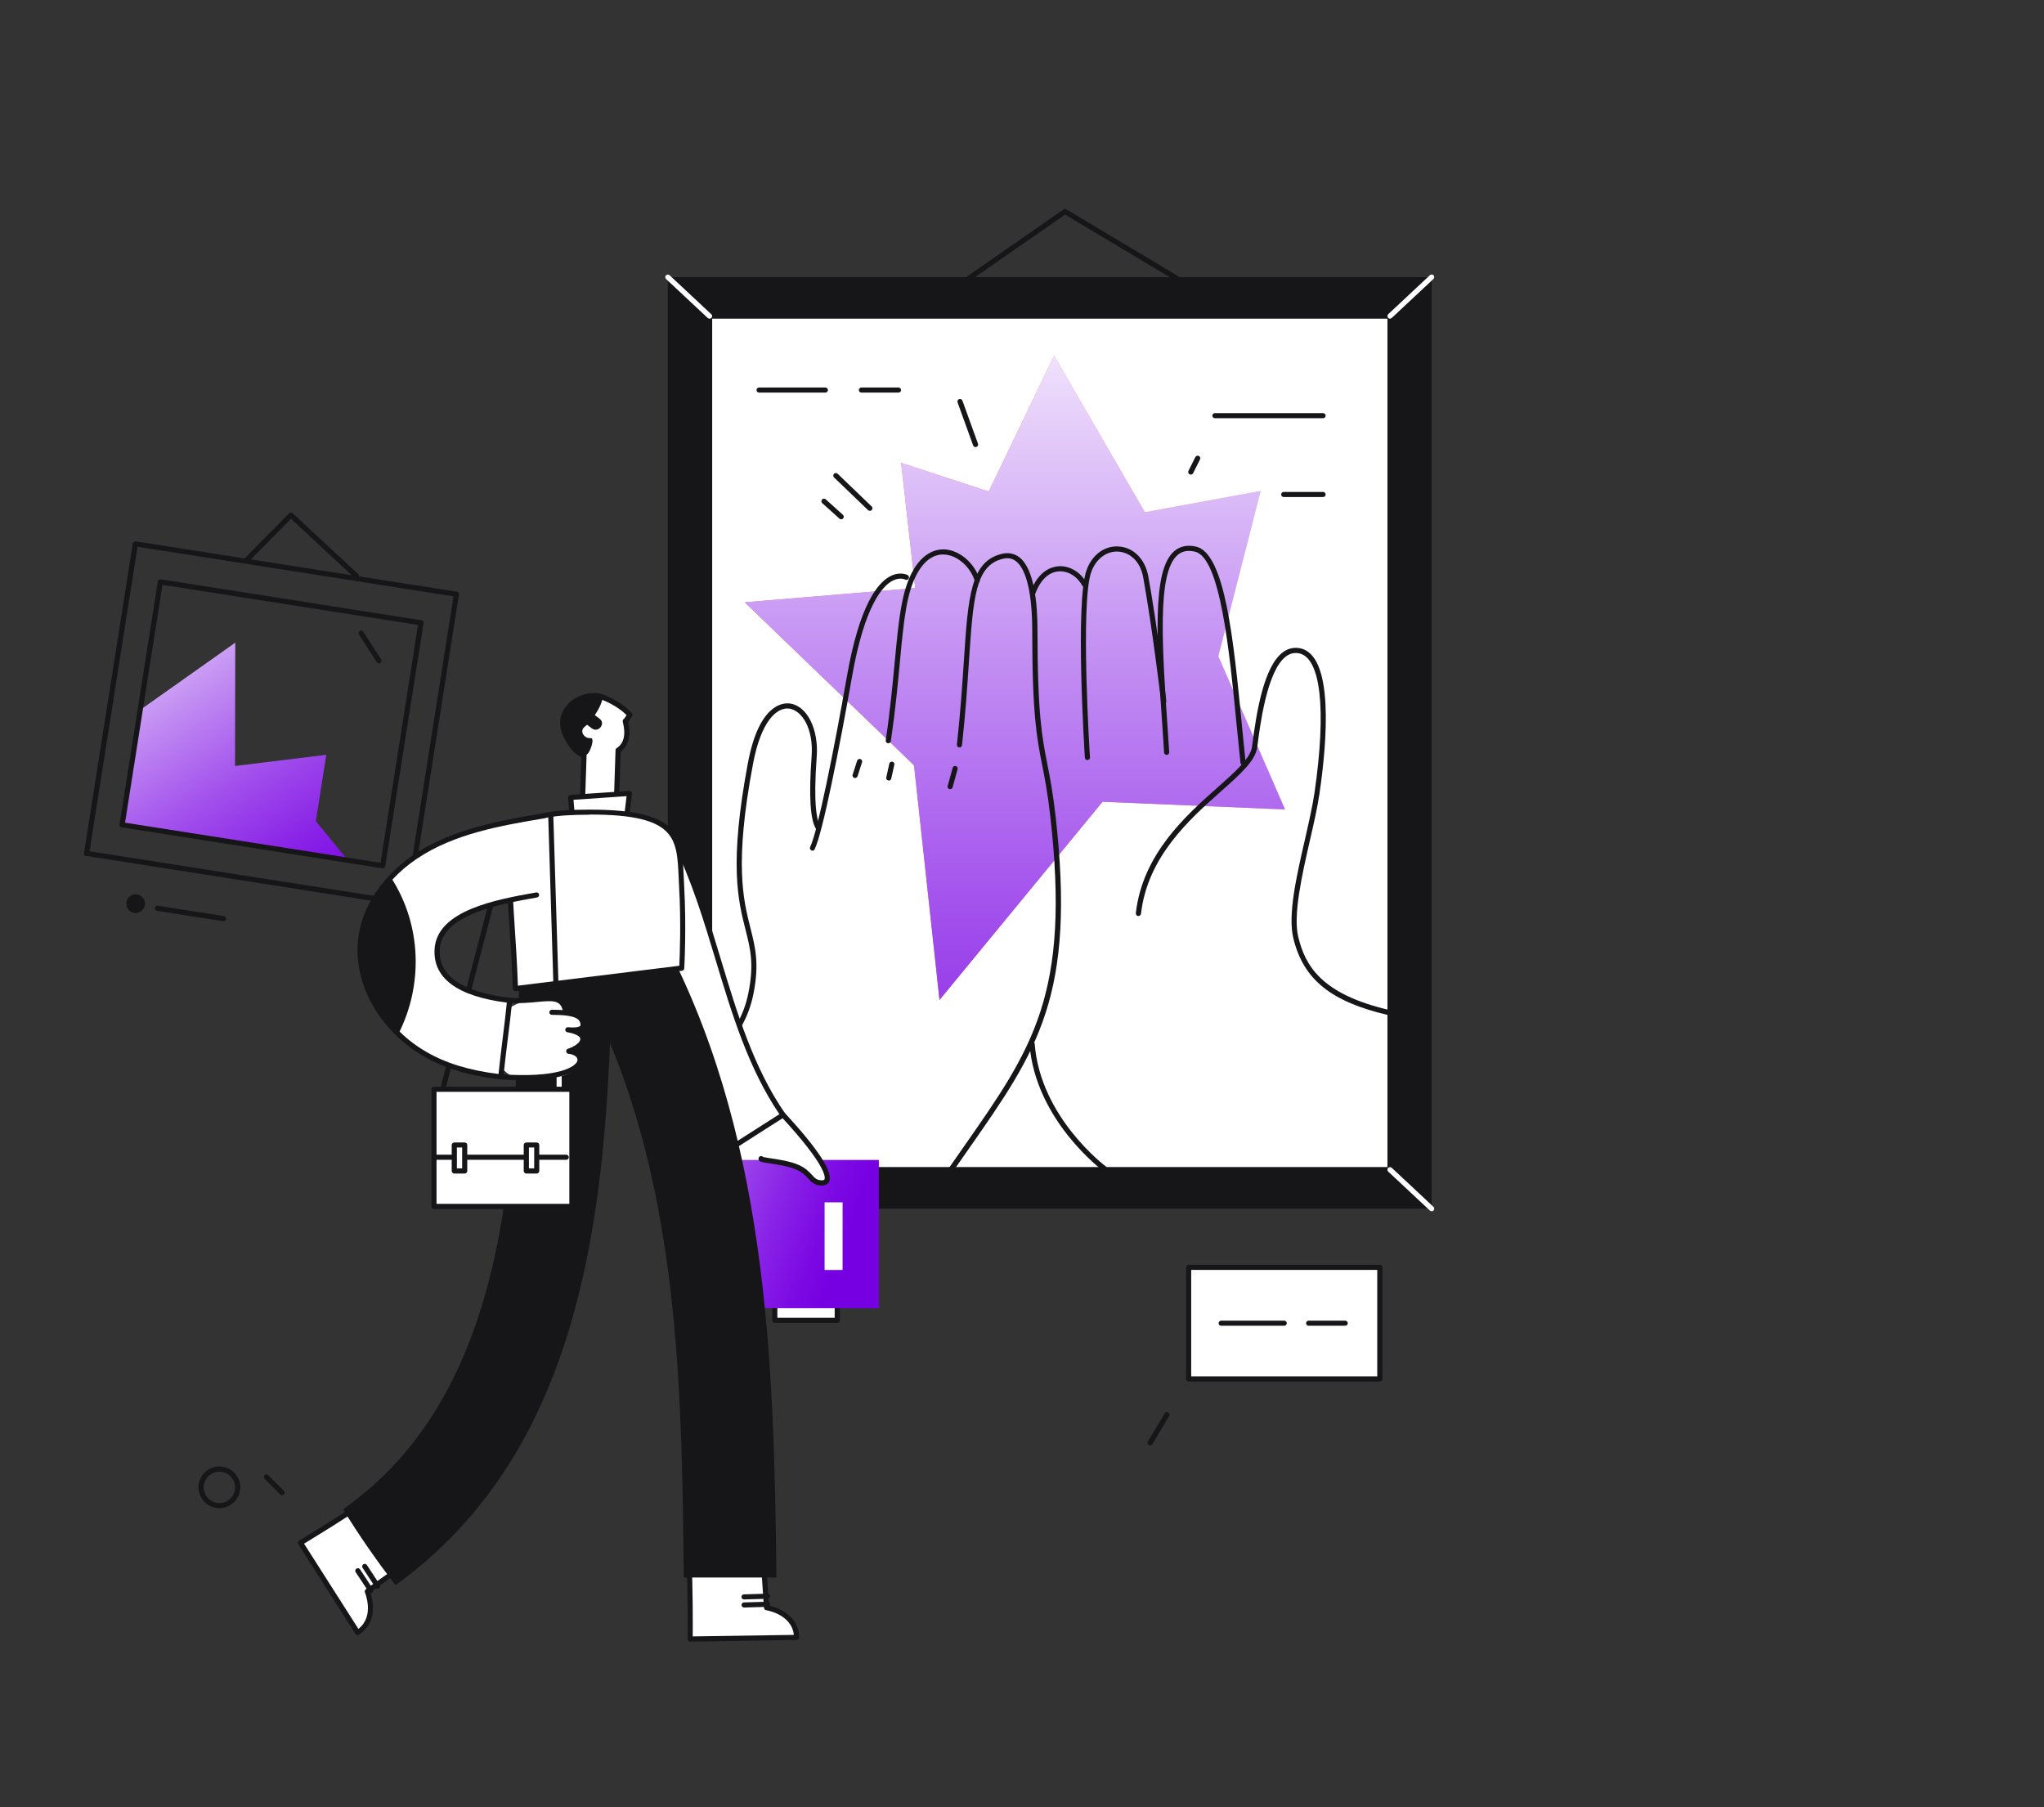 <svg width="440" height="389" viewBox="0 0 440 389" fill="none" xmlns="http://www.w3.org/2000/svg">
<rect x="0" y="0" width="440" height="389" fill="#333333" stroke="none"/>
<path d="M308.191 59.658H143.766V260.174H308.191V59.658Z" fill="#161518"/>
<path d="M299.199 68.052H152.742V251.781H299.199V68.052Z" fill="white"/>
<path d="M212.844 105.801L193.98 99.634L197.014 126.582L160.309 129.647L196.758 164.733L202.242 215.236L237.339 172.578L276.622 174.239L262.254 141.251L271.394 105.655L246.461 110.271L226.901 76.572L212.844 105.801Z" fill="url(#paint0_linear_115_6061)"/>
<path d="M212.844 105.801L193.98 99.634L197.014 126.582L160.309 129.647L196.758 164.733L202.242 215.236L237.339 172.578L276.622 174.239L262.254 141.251L271.394 105.655L246.461 110.271L226.901 76.572L212.844 105.801Z" fill="url(#paint1_linear_115_6061)"/>
<path d="M299.216 252.328H152.759C152.449 252.328 152.211 252.073 152.211 251.781V68.051C152.211 67.741 152.467 67.504 152.759 67.504H299.216C299.527 67.504 299.764 67.76 299.764 68.051V251.781C299.764 252.091 299.508 252.328 299.216 252.328ZM153.308 251.215H298.667V68.599H153.308V251.215Z" fill="#161518"/>
<path d="M143.766 260.721C143.619 260.721 143.473 260.667 143.363 260.539C143.162 260.32 143.162 259.973 143.382 259.754L152.357 251.361C152.576 251.161 152.924 251.161 153.143 251.38C153.344 251.599 153.344 251.945 153.125 252.164L144.149 260.557C144.04 260.667 143.894 260.721 143.766 260.721Z" fill="#161518"/>
<path d="M254.78 61.337C254.688 61.337 254.578 61.319 254.487 61.264L229.279 46.194L207.6 61.246C207.344 61.428 206.997 61.355 206.832 61.1C206.649 60.844 206.722 60.498 206.978 60.334L228.95 45.081C229.133 44.953 229.371 44.953 229.554 45.062L255.072 60.315C255.328 60.48 255.419 60.808 255.255 61.082C255.145 61.228 254.962 61.337 254.78 61.337Z" fill="#161518"/>
<path d="M284.813 90.019H261.525C261.214 90.019 260.977 89.763 260.977 89.471C260.977 89.161 261.232 88.924 261.525 88.924H284.813C285.124 88.924 285.362 89.179 285.362 89.471C285.38 89.781 285.124 90.019 284.813 90.019Z" fill="#161518"/>
<path d="M284.815 106.987H276.334C276.023 106.987 275.785 106.731 275.785 106.439C275.785 106.147 276.041 105.892 276.334 105.892H284.815C285.126 105.892 285.364 106.147 285.364 106.439C285.364 106.731 285.126 106.987 284.815 106.987Z" fill="#161518"/>
<path d="M177.672 84.509H163.396C163.085 84.509 162.848 84.253 162.848 83.961C162.848 83.669 163.104 83.414 163.396 83.414H177.672C177.983 83.414 178.221 83.669 178.221 83.961C178.221 84.253 177.983 84.509 177.672 84.509Z" fill="#161518"/>
<path d="M193.415 84.509H185.427C185.117 84.509 184.879 84.253 184.879 83.961C184.879 83.669 185.135 83.414 185.427 83.414H193.415C193.726 83.414 193.964 83.669 193.964 83.961C193.964 84.253 193.726 84.509 193.415 84.509Z" fill="#161518"/>
<path d="M174.913 183.106C174.821 183.106 174.748 183.088 174.657 183.051C174.383 182.924 174.273 182.577 174.401 182.303C175.955 179.201 179.501 161.613 182.316 145.557C185.021 130.158 188.97 125.305 191.803 123.955C193.85 122.97 195.331 123.754 195.386 123.791C195.66 123.937 195.751 124.265 195.605 124.539C195.459 124.812 195.13 124.904 194.856 124.758C194.801 124.721 193.759 124.21 192.224 124.958C190.103 125.998 186.136 130.085 183.394 145.74C180.762 160.683 177.088 179.366 175.37 182.778C175.315 182.978 175.114 183.106 174.913 183.106Z" fill="#161518"/>
<path d="M191.217 159.989C191.198 159.989 191.162 159.989 191.144 159.989C190.833 159.953 190.632 159.661 190.668 159.369C191.637 152.819 192.149 147.236 192.624 142.291C193.465 133.406 194.068 126.965 196.682 122.568C198.492 119.503 201.015 117.989 203.757 118.299C206.846 118.664 209.844 121.364 210.904 124.758C210.995 125.049 210.831 125.36 210.538 125.451C210.246 125.542 209.935 125.378 209.844 125.086C208.911 122.094 206.297 119.704 203.61 119.393C201.289 119.12 199.205 120.415 197.615 123.134C195.129 127.33 194.544 133.661 193.721 142.401C193.264 147.345 192.734 152.946 191.765 159.533C191.729 159.788 191.491 159.989 191.217 159.989Z" fill="#161518"/>
<path d="M204.562 252.511C204.453 252.511 204.343 252.474 204.251 252.42C203.996 252.237 203.941 251.909 204.105 251.653C205.293 249.92 206.463 248.278 207.578 246.672C222.312 225.599 230.428 213.995 226.096 175.753C225.529 170.717 224.926 167.634 224.341 164.678C223.189 158.84 222.202 153.786 222.202 135.723C222.202 127.896 220.977 122.605 218.747 120.835C217.943 120.196 217.029 120.014 215.932 120.269C209.955 121.656 209.498 128.571 208.584 142.328C208.236 147.528 207.853 153.421 207.085 160.391C207.048 160.701 206.774 160.92 206.482 160.883C206.171 160.847 205.951 160.573 205.988 160.281C206.756 153.348 207.14 147.455 207.487 142.273C208.401 128.425 208.913 120.798 215.695 119.211C217.12 118.883 218.382 119.138 219.46 119.977C222.659 122.513 223.335 129.939 223.335 135.741C223.335 153.713 224.323 158.694 225.456 164.496C226.023 167.342 226.644 170.571 227.229 175.662C231.598 214.305 223.409 226.037 208.511 247.329C207.396 248.935 206.244 250.577 205.038 252.31C204.91 252.42 204.727 252.511 204.562 252.511Z" fill="#161518"/>
<path d="M204.526 169.878C204.472 169.878 204.435 169.878 204.38 169.86C204.088 169.769 203.905 169.477 203.996 169.185L205.075 165.28C205.166 164.989 205.459 164.806 205.751 164.897C206.044 164.989 206.226 165.28 206.135 165.572L205.057 169.477C205.002 169.714 204.764 169.878 204.526 169.878Z" fill="#161518"/>
<path d="M191.329 168.017C191.293 168.017 191.256 168.017 191.201 167.999C190.909 167.926 190.708 167.634 190.781 167.342L191.439 164.368C191.512 164.076 191.804 163.894 192.097 163.948C192.389 164.021 192.59 164.313 192.517 164.605L191.859 167.579C191.804 167.835 191.585 168.017 191.329 168.017Z" fill="#161518"/>
<path d="M184.071 167.47C184.016 167.47 183.961 167.47 183.906 167.451C183.614 167.36 183.449 167.05 183.541 166.758L184.51 163.748C184.601 163.456 184.912 163.292 185.204 163.383C185.497 163.474 185.661 163.784 185.57 164.076L184.601 167.087C184.51 167.324 184.29 167.47 184.071 167.47Z" fill="#161518"/>
<path d="M267.572 164.697C267.298 164.697 267.061 164.478 267.024 164.204C266.75 161.631 266.494 158.949 266.22 156.212C264.648 140.065 262.692 119.977 257.208 118.737C255.672 118.39 254.466 118.627 253.515 119.448C249.055 123.243 250.115 138.825 251.468 158.548L251.687 161.905C251.706 162.215 251.468 162.471 251.176 162.489C250.901 162.507 250.609 162.288 250.591 161.978L250.371 158.621C248.945 137.803 247.922 122.769 252.802 118.609C254.027 117.569 255.599 117.241 257.464 117.66C263.734 119.083 265.562 137.913 267.335 156.121C267.609 158.858 267.865 161.54 268.139 164.113C268.176 164.423 267.956 164.697 267.645 164.715C267.609 164.697 267.591 164.697 267.572 164.697Z" fill="#161518"/>
<path d="M234.083 163.602C233.791 163.602 233.553 163.383 233.535 163.091C233.444 161.722 231.433 129.647 233.882 122.769C235.07 119.393 237.831 117.368 240.938 117.642C244.082 117.897 246.532 120.415 247.19 124.083C249.164 134.884 251.047 150.757 251.065 150.921C251.102 151.231 250.882 151.505 250.572 151.542C250.279 151.578 249.987 151.359 249.95 151.049C249.932 150.885 248.049 135.066 246.093 124.283C245.398 120.452 242.912 118.919 240.829 118.737C238.269 118.536 235.93 120.251 234.906 123.134C232.53 129.793 234.595 162.671 234.632 163.018C234.65 163.328 234.412 163.583 234.12 163.602C234.102 163.602 234.083 163.602 234.083 163.602Z" fill="#161518"/>
<path d="M222.387 128.115C222.332 128.115 222.259 128.097 222.186 128.078C221.893 127.969 221.747 127.659 221.857 127.367C223.538 122.86 226.335 122.003 227.834 121.893C230.229 121.711 232.623 123.134 233.903 125.487C234.049 125.761 233.958 126.09 233.684 126.235C233.409 126.381 233.08 126.29 232.934 126.017C231.856 124.028 229.863 122.842 227.907 122.988C225.75 123.134 223.977 124.831 222.88 127.732C222.826 127.969 222.624 128.115 222.387 128.115Z" fill="#161518"/>
<path d="M237.777 252.128C237.668 252.128 237.54 252.091 237.448 252.018C237.302 251.909 222.88 241.162 221.618 224.76C221.6 224.45 221.819 224.194 222.13 224.158C222.423 224.14 222.697 224.359 222.733 224.669C223.94 240.56 237.96 251.015 238.106 251.124C238.344 251.307 238.399 251.653 238.234 251.891C238.106 252.037 237.942 252.128 237.777 252.128Z" fill="#161518"/>
<path d="M298.977 218.52C298.941 218.52 298.886 218.52 298.849 218.502C286.492 215.619 280.57 210.839 278.413 201.971C277.188 196.936 279.071 188.707 280.899 180.734C281.74 177.048 282.526 173.582 282.964 170.644C285.578 152.655 284.317 141.434 279.546 140.613C278.559 140.449 277.682 140.667 276.841 141.288C272.709 144.353 271.211 156.304 270.644 160.81C270.278 163.748 266.951 166.685 262.747 170.425C256.112 176.319 247.008 184.401 245.619 196.68C245.582 196.991 245.308 197.209 244.998 197.173C244.687 197.136 244.467 196.863 244.504 196.553C245.948 183.854 255.234 175.607 261.998 169.586C266.037 166.01 269.218 163.182 269.529 160.664C270.516 152.782 272.161 143.368 276.164 140.394C277.243 139.591 278.449 139.299 279.729 139.518C287.26 140.813 285.67 159.679 284.043 170.79C283.604 173.764 282.818 177.267 281.959 180.971C280.259 188.452 278.321 196.918 279.473 201.698C280.972 207.828 284.372 213.995 299.087 217.407C299.379 217.48 299.562 217.772 299.507 218.064C299.453 218.337 299.215 218.52 298.977 218.52Z" fill="#161518"/>
<path d="M153.324 229.431C153.196 229.431 153.086 229.394 152.977 229.303C152.739 229.12 152.702 228.774 152.885 228.518C157.857 222.278 160.087 218.848 161.111 213.703C162.354 207.5 161.531 204.216 160.471 200.074C158.881 193.779 156.907 185.97 161.001 164.222C163.378 151.56 168.514 151.231 170.031 151.432C173.724 151.907 176.265 156.961 175.808 162.908C175.058 173.053 175.808 176.629 176.594 177.833C176.758 178.088 176.685 178.435 176.429 178.599C176.173 178.764 175.826 178.691 175.662 178.435C174.4 176.465 174.09 171.21 174.711 162.835C175.168 156.833 172.609 152.892 169.885 152.527C167.253 152.198 163.835 155.136 162.098 164.423C158.04 185.934 159.996 193.615 161.55 199.8C162.592 203.906 163.487 207.463 162.189 213.922C161.111 219.286 158.826 222.826 153.744 229.212C153.635 229.358 153.488 229.431 153.324 229.431Z" fill="#161518"/>
<path d="M299.215 68.599C299.069 68.599 298.922 68.544 298.813 68.416C298.612 68.197 298.612 67.851 298.831 67.632L307.806 59.239C308.026 59.038 308.373 59.038 308.592 59.257C308.793 59.476 308.793 59.823 308.574 60.042L299.599 68.435C299.471 68.562 299.343 68.599 299.215 68.599Z" fill="white"/>
<path d="M308.189 260.721C308.061 260.721 307.915 260.667 307.805 260.575L298.83 252.183C298.611 251.982 298.593 251.617 298.812 251.398C299.013 251.179 299.379 251.161 299.598 251.38L308.573 259.773C308.793 259.973 308.811 260.338 308.592 260.557C308.482 260.667 308.336 260.721 308.189 260.721Z" fill="white"/>
<path d="M152.74 68.599C152.612 68.599 152.466 68.544 152.356 68.453L143.381 60.06C143.162 59.859 143.143 59.494 143.363 59.275C143.564 59.056 143.929 59.038 144.149 59.257L153.124 67.65C153.343 67.851 153.362 68.216 153.142 68.434C153.033 68.544 152.886 68.599 152.74 68.599Z" fill="white"/>
<path d="M29.988 152.946L50.644 138.332L50.589 164.879L70.24 162.47L67.992 176.775L75.303 185.697L26.277 177.541L29.988 152.946Z" fill="url(#paint2_linear_115_6061)"/>
<path d="M87.752 195.093C87.715 195.093 87.697 195.093 87.66 195.093L18.545 184.237C18.399 184.219 18.271 184.128 18.18 184.018C18.088 183.89 18.052 183.745 18.088 183.599L28.581 116.985C28.636 116.675 28.91 116.474 29.221 116.529L98.336 127.367C98.482 127.385 98.61 127.476 98.701 127.586C98.793 127.713 98.829 127.859 98.793 128.005L88.3 194.619C88.264 194.892 88.026 195.093 87.752 195.093ZM19.276 183.234L87.295 193.907L97.623 128.37L29.604 117.697L19.276 183.234Z" fill="#161518"/>
<path d="M82.377 186.901C82.341 186.901 82.323 186.901 82.286 186.901L26.186 178.088C26.04 178.07 25.912 177.979 25.82 177.869C25.729 177.742 25.692 177.596 25.729 177.45L33.973 125.159C34.028 124.849 34.302 124.648 34.613 124.703L90.713 133.515C90.859 133.534 90.987 133.625 91.079 133.734C91.17 133.862 91.207 134.008 91.17 134.154L82.926 186.445C82.871 186.718 82.633 186.901 82.377 186.901ZM26.917 177.085L81.921 185.715L89.982 134.519L34.978 125.889L26.917 177.085Z" fill="#161518"/>
<path d="M76.712 124.539C76.584 124.539 76.438 124.484 76.328 124.393L62.636 111.658L53.314 121.109C53.094 121.327 52.747 121.327 52.528 121.109C52.308 120.89 52.308 120.543 52.528 120.324L62.234 110.49C62.454 110.271 62.783 110.271 63.002 110.472L77.096 123.572C77.315 123.772 77.333 124.137 77.132 124.356C77.004 124.484 76.858 124.539 76.712 124.539Z" fill="#161518"/>
<path d="M297.037 272.799H255.871V296.847H297.037V272.799Z" fill="white"/>
<path d="M297.038 297.394H255.873C255.562 297.394 255.324 297.139 255.324 296.847V272.8C255.324 272.489 255.58 272.252 255.873 272.252H297.038C297.349 272.252 297.587 272.508 297.587 272.8V296.847C297.587 297.139 297.331 297.394 297.038 297.394ZM256.421 296.281H296.472V273.347H256.421V296.281Z" fill="#161518"/>
<path d="M276.454 285.371H262.873C262.562 285.371 262.324 285.115 262.324 284.823C262.324 284.531 262.58 284.276 262.873 284.276H276.454C276.765 284.276 277.003 284.531 277.003 284.823C277.003 285.115 276.747 285.371 276.454 285.371Z" fill="#161518"/>
<path d="M289.579 285.371H281.701C281.39 285.371 281.152 285.115 281.152 284.823C281.152 284.531 281.408 284.276 281.701 284.276H289.579C289.89 284.276 290.128 284.531 290.128 284.823C290.128 285.115 289.89 285.371 289.579 285.371Z" fill="#161518"/>
<path d="M180.251 279.879H166.797V284.203H180.251V279.879Z" fill="white"/>
<path d="M180.244 284.75H166.791C166.48 284.75 166.242 284.495 166.242 284.203V279.879C166.242 279.569 166.498 279.331 166.791 279.331H180.244C180.555 279.331 180.793 279.587 180.793 279.879V284.203C180.793 284.513 180.555 284.75 180.244 284.75ZM167.339 283.656H179.678V280.426H167.339V283.656Z" fill="#161518"/>
<path d="M189.185 249.683H149.664V281.594H189.185V249.683Z" fill="url(#paint3_linear_115_6061)"/>
<path d="M181.379 258.806H177.504V273.365H181.379V258.806Z" fill="white"/>
<path d="M168.549 239.995L163.814 249.427C163.613 249.829 168.64 249.975 171.656 251.288C174.691 252.62 174.435 254.664 176.921 254.664C179.498 254.646 178.255 250.504 168.549 239.995Z" fill="white"/>
<path d="M176.921 255.193C175.349 255.193 174.654 254.445 173.941 253.66C173.375 253.04 172.735 252.328 171.437 251.763C169.755 251.033 167.306 250.668 165.679 250.413C163.997 250.157 163.54 250.084 163.339 249.701C163.266 249.537 163.248 249.318 163.339 249.154C163.467 248.88 163.796 248.77 164.089 248.898C164.162 248.935 164.217 248.989 164.271 249.044C164.564 249.117 165.24 249.227 165.862 249.318C167.544 249.573 170.066 249.938 171.894 250.741C173.411 251.398 174.161 252.237 174.782 252.894C175.44 253.624 175.843 254.062 176.939 254.062C177.396 254.062 177.469 253.897 177.488 253.843C177.652 253.46 178 251.015 168.147 240.341C167.946 240.122 167.946 239.776 168.183 239.557C168.403 239.356 168.768 239.356 168.969 239.593C176.153 247.384 179.37 252.328 178.493 254.299C178.347 254.645 177.945 255.193 176.921 255.193Z" fill="#161518"/>
<path d="M168.549 239.995C156.649 222.862 154.656 199.618 145.334 181.172C140.508 171.63 126.177 180.022 130.984 189.546C140.691 208.759 142.957 230.981 154.638 248.862C159.281 245.888 163.924 242.95 168.549 239.995Z" fill="white"/>
<path d="M154.656 249.409C154.473 249.409 154.29 249.318 154.199 249.154C147.6 239.028 143.907 227.351 140.361 216.039C137.601 207.244 134.731 198.14 130.508 189.784C128.991 186.773 129.137 183.617 130.929 180.898C132.812 178.052 136.193 176.246 139.392 176.428C142.171 176.592 144.456 178.18 145.845 180.917C149.848 188.835 152.554 197.775 155.149 206.423C158.641 217.973 162.242 229.923 169.005 239.666C169.097 239.794 169.115 239.94 169.097 240.086C169.06 240.232 168.987 240.36 168.859 240.451L163.448 243.899C160.615 245.705 157.782 247.512 154.948 249.336C154.857 249.391 154.747 249.409 154.656 249.409ZM138.935 177.523C136.248 177.523 133.433 179.092 131.843 181.5C130.271 183.89 130.143 186.646 131.477 189.291C135.755 197.739 138.625 206.88 141.403 215.71C144.876 226.767 148.477 238.207 154.82 248.096C157.489 246.38 160.176 244.665 162.863 242.969L167.781 239.83C161.127 230.051 157.544 218.21 154.089 206.752C151.493 198.158 148.806 189.255 144.858 181.409C143.322 178.362 141.001 177.614 139.337 177.523C139.191 177.523 139.063 177.523 138.935 177.523Z" fill="#161518"/>
<path d="M76.986 351.382L64.684 332.078C64.684 332.078 74.043 326.441 78.412 323.357C82.78 320.274 89.27 335.271 89.27 335.271L79.07 342.533C79.051 342.533 81.592 348.463 76.986 351.382Z" fill="white"/>
<path d="M76.986 351.947C76.803 351.947 76.62 351.856 76.511 351.692L64.209 332.389C64.135 332.261 64.099 332.115 64.135 331.969C64.172 331.823 64.263 331.695 64.391 331.622C64.483 331.568 73.787 325.948 78.083 322.919C78.814 322.408 79.618 322.281 80.496 322.518C84.828 323.722 89.581 334.596 89.763 335.052C89.873 335.29 89.782 335.563 89.581 335.727L79.71 342.752C80.203 344.23 81.483 349.192 77.26 351.856C77.187 351.911 77.096 351.947 76.986 351.947ZM65.452 332.279L77.15 350.616C80.697 347.879 78.576 342.825 78.558 342.77C78.448 342.533 78.54 342.259 78.741 342.095L88.575 335.089C87.113 331.823 83.238 324.434 80.203 323.576C79.655 323.43 79.18 323.503 78.741 323.813C74.975 326.477 67.426 331.075 65.452 332.279Z" fill="#161518"/>
<path d="M81.284 341.967C81.102 341.967 80.919 341.876 80.827 341.712L78.049 337.479C77.884 337.224 77.957 336.877 78.213 336.713C78.469 336.548 78.817 336.621 78.981 336.877L81.76 341.11C81.924 341.365 81.851 341.712 81.595 341.876C81.504 341.931 81.394 341.967 81.284 341.967Z" fill="#161518"/>
<path d="M79.818 342.898C79.635 342.898 79.453 342.807 79.361 342.642L76.564 338.41C76.4 338.154 76.473 337.807 76.729 337.643C76.985 337.479 77.332 337.552 77.497 337.807L80.293 342.04C80.458 342.296 80.385 342.642 80.129 342.807C80.037 342.861 79.928 342.898 79.818 342.898Z" fill="#161518"/>
<path d="M171.473 352.458L148.55 352.805C148.55 352.805 148.642 341.894 148.295 336.567C147.947 331.239 164.143 333.575 164.143 333.575L164.984 346.054C165.02 346.054 171.4 347.003 171.473 352.458Z" fill="white"/>
<path d="M148.572 353.371C148.426 353.371 148.28 353.316 148.188 353.206C148.079 353.097 148.024 352.951 148.024 352.805C148.024 352.696 148.115 341.84 147.768 336.603C147.713 335.728 148.024 334.961 148.682 334.341C151.972 331.294 163.744 332.954 164.238 333.027C164.494 333.064 164.695 333.283 164.713 333.538L165.536 345.598C167.053 345.945 171.952 347.477 172.025 352.44C172.025 352.75 171.787 353.006 171.477 353.006L148.572 353.371ZM156.963 333.629C153.837 333.629 150.711 333.976 149.431 335.162C149.011 335.545 148.828 336.001 148.865 336.53C149.157 341.11 149.139 349.941 149.121 352.239L170.892 351.911C170.398 347.459 164.987 346.602 164.932 346.602C164.677 346.565 164.475 346.346 164.457 346.091L163.635 334.049C162.063 333.848 159.503 333.629 156.963 333.629Z" fill="#161518"/>
<path d="M160.159 344.284C159.866 344.284 159.61 344.047 159.61 343.755C159.592 343.445 159.848 343.19 160.14 343.19L165.204 343.044C165.478 343.044 165.771 343.281 165.771 343.573C165.789 343.883 165.533 344.138 165.24 344.138L160.159 344.284Z" fill="#161518"/>
<path d="M160.174 346.018C159.882 346.018 159.626 345.781 159.626 345.489C159.608 345.178 159.864 344.923 160.156 344.923L165.219 344.777C165.494 344.777 165.786 345.014 165.786 345.306C165.804 345.616 165.549 345.872 165.256 345.872L160.174 346.018C160.193 346.018 160.193 346.018 160.174 346.018Z" fill="#161518"/>
<path d="M167.14 339.559C166.629 292.121 165.13 243.133 141.896 200.457C137.473 192.338 127.291 195.294 124.238 201.789C118.644 200.658 111.954 203.778 111.771 211.167C110.857 250.321 109.486 299.839 73.859 324.872C77.296 330.546 81.116 335.946 85.12 341.219C122.629 314.198 129.539 267.892 131.312 224.486C146.247 260.557 146.795 300.897 147.197 339.559H167.14Z" fill="#161518"/>
<path d="M121.641 157.946C122.737 160.5 124.108 161.996 125.699 162.653L125.077 181.245L132.407 180.971L133.047 161.485C136.301 159.369 134.235 154.461 134.637 155.282L135.57 153.859C135.57 153.859 133.906 151.742 129.885 150.118C125.845 148.458 119.228 152.29 121.641 157.946Z" fill="white"/>
<path d="M125.081 181.792C124.935 181.792 124.789 181.738 124.697 181.628C124.588 181.519 124.533 181.373 124.533 181.208L125.136 163C123.509 162.179 122.157 160.555 121.133 158.165C120.091 155.72 120.53 153.293 122.339 151.469C124.35 149.425 127.677 148.622 130.09 149.608C134.221 151.286 135.939 153.439 136.013 153.53C136.159 153.713 136.177 153.968 136.049 154.169L135.227 155.428C135.885 158.274 135.318 160.518 133.618 161.795L132.978 181.008C132.96 181.3 132.74 181.537 132.448 181.537L125.118 181.811C125.1 181.792 125.081 181.792 125.081 181.792ZM122.157 157.727C123.144 160.026 124.405 161.504 125.922 162.142C126.142 162.233 126.269 162.434 126.269 162.671L125.666 180.661L131.881 180.424L132.503 161.467C132.503 161.285 132.594 161.12 132.759 161.029C134.294 160.026 134.751 158.128 134.093 155.501C133.983 155.081 134.093 154.808 134.367 154.698L134.879 153.932C134.276 153.311 132.631 151.852 129.67 150.648C127.659 149.827 124.844 150.52 123.125 152.271C122.248 153.092 120.987 154.972 122.157 157.727Z" fill="#161518"/>
<path d="M129.086 154.716C128.739 154.461 128.392 154.187 128.045 153.932C128.885 152.691 129.617 151.231 129.781 149.972C127.021 149.334 124.608 149.954 122.689 151.323C122.012 152.946 121.372 154.625 120.879 156.322C121.153 156.924 121.446 157.489 121.647 157.946C122.78 160.609 124.206 162.106 125.888 162.726C126.125 162.58 126.345 162.416 126.564 162.197C127.039 161.722 128.191 158.73 127.076 158.876C125.833 159.022 124.626 157.38 125.851 156.45C126.015 156.34 126.18 156.176 126.363 155.993C126.71 156.267 127.076 156.523 127.423 156.796C128.794 157.818 130.457 155.756 129.086 154.716Z" fill="#161518"/>
<path d="M123.177 175.516L122.848 171.629L135.515 170.772L134.93 175.534L123.177 175.516Z" fill="white"/>
<path d="M134.934 176.081C134.916 176.081 134.898 176.081 134.861 176.081C134.55 176.045 134.349 175.771 134.386 175.461L134.879 171.374L123.455 172.159L123.729 175.479C123.747 175.789 123.528 176.045 123.217 176.081C122.906 176.118 122.65 175.881 122.614 175.571L122.285 171.703C122.266 171.557 122.321 171.411 122.413 171.301C122.504 171.192 122.65 171.119 122.797 171.1L135.464 170.243C135.629 170.243 135.793 170.298 135.903 170.407C136.013 170.535 136.068 170.699 136.049 170.863L135.464 175.625C135.446 175.881 135.208 176.081 134.934 176.081Z" fill="#161518"/>
<path d="M126.692 174.823C119.581 174.841 114.244 175.388 111.904 178.399C108.01 183.416 110.332 194.181 110.953 212.809L146.763 208.394C146.763 208.394 147.257 199.691 146.745 190.678C146.196 181.081 147.476 174.75 126.692 174.823Z" fill="white"/>
<path d="M110.952 213.375C110.824 213.375 110.696 213.32 110.586 213.247C110.476 213.138 110.403 212.992 110.385 212.846C110.221 207.7 109.91 203.176 109.654 199.18C108.941 188.379 108.502 181.865 111.445 178.07C113.876 174.95 119.068 174.293 126.672 174.275C126.782 174.275 126.91 174.275 127.02 174.275C146.542 174.275 146.798 180.022 147.182 188.689C147.219 189.327 147.237 189.984 147.273 190.659C147.785 199.618 147.31 208.357 147.292 208.448C147.273 208.722 147.072 208.941 146.798 208.959L110.988 213.375C111.007 213.356 110.97 213.375 110.952 213.375ZM126.691 175.37C119.635 175.388 114.48 175.972 112.341 178.727C109.654 182.194 110.111 188.908 110.769 199.07C111.025 202.92 111.317 207.263 111.482 212.171L146.231 207.883C146.323 205.967 146.634 198.395 146.177 190.678C146.14 190.003 146.103 189.327 146.085 188.689C145.701 180.369 145.482 175.333 127.038 175.333C126.928 175.37 126.8 175.37 126.691 175.37Z" fill="#161518"/>
<path d="M95.432 234.594C95.377 234.594 95.34 234.594 95.285 234.576C94.993 234.503 94.81 234.192 94.883 233.901L105.138 194.546C105.211 194.254 105.522 194.071 105.815 194.144C106.107 194.217 106.29 194.527 106.217 194.819L95.962 234.174C95.907 234.43 95.688 234.594 95.432 234.594Z" fill="#161518"/>
<path d="M119.906 220.052C119.613 220.052 119.358 219.815 119.358 219.523L118.005 175.388C117.987 175.078 118.242 174.823 118.535 174.823C118.827 174.841 119.102 175.06 119.102 175.352L120.454 219.487C120.454 219.797 120.217 220.052 119.906 220.052Z" fill="#161518"/>
<path d="M124.075 226.858C122.887 226.548 123.399 224.705 124.587 225.015C124.66 225.034 124.733 225.052 124.825 225.07C125.337 224.468 125.684 223.793 125.282 223.172C124.624 222.808 124.057 221.658 124.898 221.53C125.282 221.476 125.556 221.384 125.739 221.293C125.739 220.892 125.72 220.49 125.702 220.089C124.697 219.013 122.174 217.772 122.083 217.662C121.571 217.024 121.187 216.349 120.785 215.619C119.578 215.254 118.226 215.053 116.709 215.053C104.754 215.053 102.615 227.351 110.311 231.748C112.614 231.93 114.917 232.04 117.22 231.967C118.463 231.93 119.816 231.912 121.023 231.602C122.412 231.255 126.47 229.394 124.404 226.949C124.295 226.913 124.185 226.895 124.075 226.858Z" fill="white"/>
<path d="M120.365 235.141C120.054 235.141 119.816 234.886 119.816 234.594V230.963C119.816 230.653 120.072 230.416 120.365 230.416C120.676 230.416 120.913 230.671 120.913 230.963V234.594C120.913 234.904 120.676 235.141 120.365 235.141Z" fill="white"/>
<path d="M115.54 192.63L116.947 175.607C108.1 177.085 97.626 178.855 89.4 184.401C87.499 185.678 85.725 187.193 84.172 188.871C79.876 193.469 77.116 199.399 77.573 205.894C78.03 212.316 81.192 218.155 85.762 222.534C87.48 224.212 89.4 225.654 91.465 226.84C96.474 229.759 102.086 231.091 107.826 231.766C108.392 226.274 109.178 220.8 109.745 215.309C102.122 214.396 93.714 211.86 94.134 204.325C94.591 196.407 107.058 194.144 115.54 192.63Z" fill="white"/>
<path d="M107.824 232.35C107.805 232.35 107.787 232.35 107.751 232.35C100.914 231.547 95.65 229.96 91.171 227.351C89.051 226.11 87.095 224.632 85.358 222.953C80.404 218.21 77.443 212.171 77.004 205.949C76.566 199.8 78.96 193.615 83.749 188.506C85.285 186.846 87.076 185.314 89.069 183.963C97.386 178.344 108.171 176.538 116.836 175.078C117.146 175.023 117.421 175.224 117.475 175.534C117.53 175.844 117.329 176.118 117.018 176.173C108.007 177.687 97.806 179.402 89.69 184.876C87.771 186.171 86.034 187.649 84.554 189.254C79.984 194.126 77.699 200.037 78.101 205.858C78.522 211.806 81.373 217.589 86.126 222.151C87.789 223.775 89.672 225.198 91.719 226.384C95.942 228.847 100.914 230.379 107.312 231.182C107.586 228.628 107.897 226.037 108.208 223.519C108.518 221.001 108.847 218.392 109.103 215.82C98.428 214.433 93.2 210.565 93.547 204.325C94.023 195.914 106.891 193.615 115.41 192.101C115.721 192.046 115.995 192.247 116.05 192.539C116.104 192.831 115.903 193.122 115.611 193.177C107.44 194.637 95.101 196.845 94.662 204.38C94.333 210.036 99.433 213.539 109.78 214.78C110.072 214.816 110.291 215.09 110.273 215.382C109.981 218.137 109.652 220.947 109.304 223.647C108.975 226.329 108.628 229.12 108.354 231.839C108.336 231.985 108.262 232.113 108.153 232.222C108.08 232.295 107.952 232.35 107.824 232.35Z" fill="#161518"/>
<path d="M123.126 234.466H93.422V259.699H123.126V234.466Z" fill="white"/>
<path d="M123.124 260.247H93.419C93.109 260.247 92.871 259.991 92.871 259.699V234.466C92.871 234.156 93.127 233.919 93.419 233.919H123.124C123.435 233.919 123.672 234.174 123.672 234.466V259.699C123.672 259.991 123.435 260.247 123.124 260.247ZM93.968 259.134H122.557V235.014H93.968V259.134Z" fill="#161518"/>
<path d="M121.901 249.646H93.677C93.367 249.646 93.129 249.391 93.129 249.099C93.129 248.789 93.385 248.552 93.677 248.552H121.901C122.212 248.552 122.449 248.807 122.449 249.099C122.449 249.409 122.194 249.646 121.901 249.646Z" fill="#161518"/>
<path d="M100.053 246.453H97.805V252.036H100.053V246.453Z" fill="white"/>
<path d="M100.035 252.602H97.787C97.476 252.602 97.238 252.347 97.238 252.055V246.472C97.238 246.162 97.494 245.924 97.787 245.924H100.035C100.346 245.924 100.583 246.18 100.583 246.472V252.055C100.602 252.347 100.346 252.602 100.035 252.602ZM98.353 251.489H99.487V247.001H98.353V251.489Z" fill="#161518"/>
<path d="M115.534 246.453H113.285V252.036H115.534V246.453Z" fill="white"/>
<path d="M115.539 252.602H113.291C112.98 252.602 112.742 252.347 112.742 252.055V246.472C112.742 246.161 112.998 245.924 113.291 245.924H115.539C115.85 245.924 116.087 246.18 116.087 246.472V252.055C116.087 252.347 115.85 252.602 115.539 252.602ZM113.857 251.489H114.991V247.001H113.857V251.489Z" fill="#161518"/>
<path d="M121.754 218.246C121.499 218.246 121.261 218.064 121.206 217.79C120.731 215.272 119.232 215.327 115.594 215.674C113.894 215.838 111.957 216.02 109.708 215.874C109.397 215.856 109.178 215.582 109.196 215.29C109.215 214.98 109.489 214.761 109.781 214.78C111.92 214.926 113.821 214.743 115.485 214.579C118.921 214.251 121.627 213.977 122.285 217.589C122.339 217.881 122.138 218.173 121.846 218.228C121.809 218.246 121.773 218.246 121.754 218.246Z" fill="#161518"/>
<path d="M112.58 232.514C111.154 232.514 109.563 232.459 107.79 232.332C107.479 232.313 107.26 232.04 107.278 231.748C107.297 231.437 107.571 231.219 107.863 231.237C119.91 232.076 123.182 229.722 123.895 228.974C124.187 228.664 124.352 228.354 124.315 228.117C124.205 226.967 122.414 226.84 122.396 226.84C122.121 226.821 121.92 226.621 121.884 226.347C121.847 226.073 122.012 225.836 122.268 225.745C122.926 225.544 124.827 224.723 124.918 223.683C124.991 222.88 123.127 222.351 122.213 222.205C122.195 222.205 122.176 222.205 122.158 222.205C121.866 222.169 121.646 221.877 121.683 221.585C121.719 221.293 122.012 221.074 122.304 221.111C122.323 221.111 122.341 221.111 122.359 221.111C123.182 221.22 124.48 221.202 124.882 220.837C124.937 220.782 124.973 220.709 124.973 220.563C124.863 219.487 124.297 218.447 118.795 218.447C118.484 218.447 118.246 218.191 118.246 217.9C118.246 217.608 118.502 217.352 118.795 217.352C123.876 217.352 125.851 218.191 126.07 220.472C126.125 220.928 125.978 221.348 125.649 221.658C125.485 221.822 125.266 221.95 125.028 222.041C125.649 222.443 126.106 223.008 126.033 223.811C125.924 224.906 124.955 225.69 124.077 226.183C124.717 226.511 125.32 227.059 125.412 228.026C125.448 228.427 125.357 229.066 124.681 229.759C123.821 230.653 120.988 232.514 112.58 232.514Z" fill="#161518"/>
<path d="M85.762 222.552C81.192 218.155 78.03 212.317 77.573 205.912C77.116 199.417 79.876 193.487 84.172 188.89C90.807 199.143 91.1 212.061 85.762 222.552Z" fill="#161518"/>
<path d="M31.188 194.816C31.36 193.721 30.611 192.694 29.514 192.522C28.417 192.349 27.387 193.097 27.215 194.193C27.042 195.288 27.792 196.315 28.889 196.487C29.986 196.659 31.015 195.911 31.188 194.816Z" fill="#161518"/>
<path d="M48.108 198.286C48.072 198.286 48.053 198.286 48.017 198.286L33.814 196.06C33.503 196.005 33.302 195.732 33.357 195.421C33.411 195.111 33.686 194.911 33.996 194.965L48.2 197.191C48.511 197.246 48.712 197.52 48.657 197.83C48.602 198.103 48.383 198.286 48.108 198.286Z" fill="#161518"/>
<path d="M81.575 142.784C81.392 142.784 81.209 142.693 81.1 142.528L77.279 136.58C77.115 136.325 77.188 135.978 77.444 135.814C77.7 135.65 78.047 135.723 78.212 135.978L82.032 141.926C82.197 142.182 82.123 142.528 81.867 142.693C81.776 142.766 81.685 142.784 81.575 142.784Z" fill="#161518"/>
<path d="M181.073 111.785C180.945 111.785 180.817 111.73 180.708 111.639L176.997 108.3C176.778 108.1 176.759 107.753 176.96 107.516C177.161 107.297 177.509 107.279 177.746 107.479L181.457 110.818C181.677 111.019 181.695 111.366 181.494 111.603C181.384 111.712 181.238 111.785 181.073 111.785Z" fill="#161518"/>
<path d="M256.346 102.152C256.255 102.152 256.182 102.134 256.09 102.097C255.816 101.969 255.706 101.623 255.834 101.349L257.315 98.393C257.461 98.12 257.79 98.01 258.065 98.138C258.339 98.266 258.448 98.612 258.32 98.886L256.84 101.842C256.748 102.042 256.547 102.152 256.346 102.152Z" fill="#161518"/>
<path d="M187.252 109.961C187.106 109.961 186.978 109.906 186.868 109.815L179.538 102.772C179.319 102.553 179.319 102.206 179.52 101.987C179.739 101.769 180.086 101.769 180.306 101.969L187.636 109.012C187.855 109.231 187.855 109.578 187.654 109.796C187.544 109.906 187.398 109.961 187.252 109.961Z" fill="#161518"/>
<path d="M47.227 324.634C44.76 324.634 42.73 322.627 42.73 320.146C42.73 317.665 44.741 315.658 47.227 315.658C49.713 315.658 51.724 317.665 51.724 320.146C51.724 322.627 49.695 324.634 47.227 324.634ZM47.227 316.789C45.363 316.789 43.846 318.303 43.846 320.164C43.846 322.025 45.363 323.54 47.227 323.54C49.092 323.54 50.609 322.025 50.609 320.164C50.609 318.303 49.092 316.789 47.227 316.789Z" fill="#161518"/>
<path d="M60.701 321.843C60.555 321.843 60.408 321.788 60.317 321.679L56.954 318.321C56.734 318.103 56.734 317.756 56.954 317.537C57.173 317.318 57.52 317.318 57.74 317.537L61.103 320.894C61.322 321.113 61.322 321.46 61.103 321.679C60.993 321.788 60.847 321.843 60.701 321.843Z" fill="#161518"/>
<path d="M247.574 311.115C247.482 311.115 247.372 311.096 247.281 311.042C247.025 310.877 246.934 310.549 247.098 310.275L250.736 304.218C250.9 303.962 251.229 303.871 251.504 304.035C251.76 304.2 251.851 304.528 251.686 304.802L248.049 310.859C247.939 311.023 247.756 311.115 247.574 311.115Z" fill="#161518"/>
<path d="M210.009 96.24C209.79 96.24 209.571 96.094 209.479 95.875L206.134 86.625C206.024 86.333 206.171 86.023 206.463 85.913C206.756 85.804 207.066 85.95 207.176 86.242L210.521 95.492C210.631 95.784 210.485 96.094 210.192 96.204C210.119 96.222 210.064 96.24 210.009 96.24Z" fill="#161518"/>
<defs>
<linearGradient id="paint0_linear_115_6061" x1="167.492" y1="157.842" x2="277.55" y2="129.82" gradientUnits="userSpaceOnUse">
<stop stop-color="#FF647E"/>
<stop offset="0.412" stop-color="#FF6680"/>
<stop offset="0.56" stop-color="#FF6D85"/>
<stop offset="0.666" stop-color="#FF788F"/>
<stop offset="0.751" stop-color="#FF899D"/>
<stop offset="0.825" stop-color="#FF9FAF"/>
<stop offset="0.889" stop-color="#FFBBC6"/>
<stop offset="0.947" stop-color="#FFDAE0"/>
<stop offset="0.999" stop-color="#FFFEFE"/>
<stop offset="1" stop-color="white"/>
</linearGradient>
<linearGradient id="paint1_linear_115_6061" x1="218.467" y1="298.523" x2="218.467" y2="54.955" gradientUnits="userSpaceOnUse">
<stop stop-color="#7700E3"/>
<stop offset="0.085" stop-color="#7C0AE4"/>
<stop offset="0.228" stop-color="#8A24E7"/>
<stop offset="0.411" stop-color="#A14EEC"/>
<stop offset="0.628" stop-color="#C08AF2"/>
<stop offset="0.87" stop-color="#E8D4FA"/>
<stop offset="1" stop-color="white"/>
</linearGradient>
<linearGradient id="paint2_linear_115_6061" x1="50.791" y1="214.146" x2="0.5" y2="138" gradientUnits="userSpaceOnUse">
<stop stop-color="#7700E3"/>
<stop offset="0.085" stop-color="#7C0AE4"/>
<stop offset="0.228" stop-color="#8A24E7"/>
<stop offset="0.411" stop-color="#A14EEC"/>
<stop offset="0.628" stop-color="#C08AF2"/>
<stop offset="0.87" stop-color="#E8D4FA"/>
<stop offset="1" stop-color="white"/>
</linearGradient>
<linearGradient id="paint3_linear_115_6061" x1="169.425" y1="300.761" x2="100.5" y2="275" gradientUnits="userSpaceOnUse">
<stop stop-color="#7700E3"/>
<stop offset="0.085" stop-color="#7C0AE4"/>
<stop offset="0.228" stop-color="#8A24E7"/>
<stop offset="0.411" stop-color="#A14EEC"/>
<stop offset="0.628" stop-color="#C08AF2"/>
<stop offset="0.87" stop-color="#E8D4FA"/>
<stop offset="1" stop-color="white"/>
</linearGradient>
</defs>
</svg>
